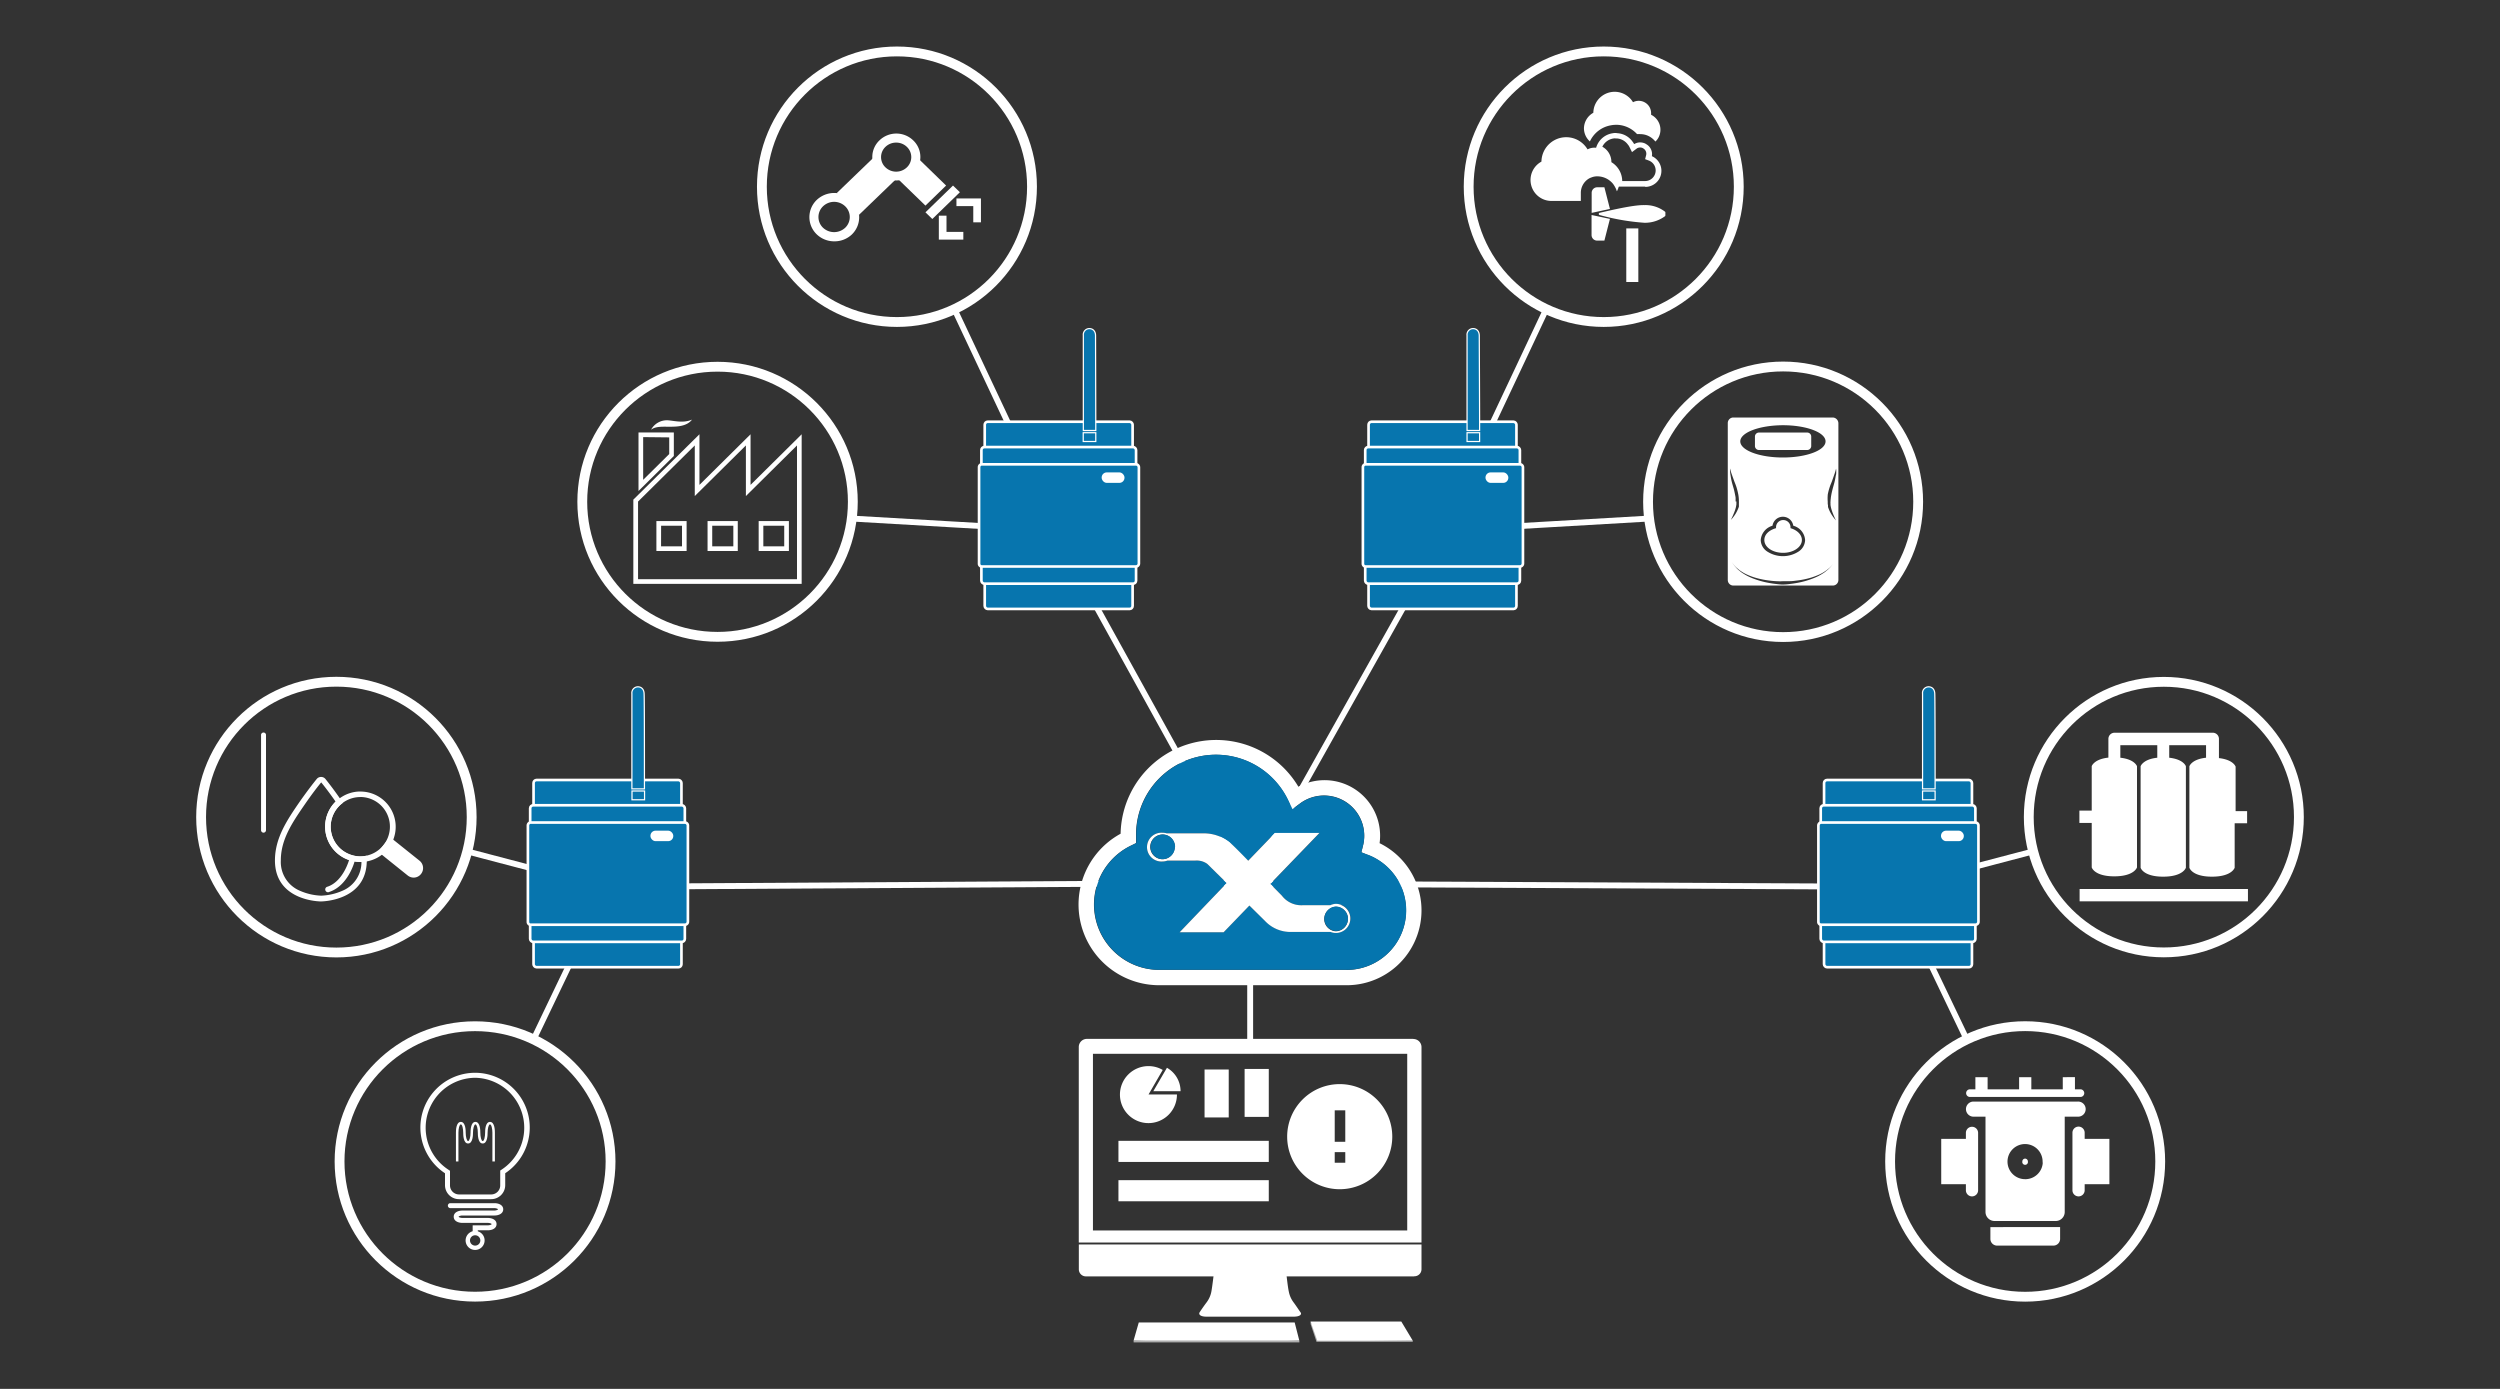 <svg xmlns="http://www.w3.org/2000/svg" viewBox="0 0 450 250">
  <rect x="0" y="0" width="450" height="250" fill="#333333" stroke="none"/>
  <defs>
    <style>
      .cls-1, .cls-10, .cls-11, .cls-5, .cls-6, .cls-9 {
        fill: none;
      }

      .cls-1, .cls-10, .cls-5, .cls-6, .cls-7, .cls-8, .cls-9 {
        stroke: #fff;
        stroke-miterlimit: 10;
      }

      .cls-1 {
        stroke-width: 1.06px;
      }

      .cls-2, .cls-4 {
        fill: #fff;
      }

      .cls-3 {
        fill: #0575ae;
      }

      .cls-4 {
        isolation: isolate;
        opacity: 0.6;
      }

      .cls-5 {
        stroke-width: 1.77px;
      }

      .cls-6 {
        stroke-width: 1.77px;
      }

      .cls-7, .cls-8 {
        fill: #0775ae;
      }

      .cls-7 {
        stroke-width: 0.48px;
      }

      .cls-8 {
        stroke-width: 0.22px;
      }

      .cls-9 {
        stroke-width: 1.77px;
      }

      .cls-10 {
        stroke-width: 1.77px;
      }
    </style>
  </defs>
  <g id="Livello_2" data-name="Livello 2">
    <g id="Livello_2-2" data-name="Livello 2">
      <g>
        <line class="cls-1" x1="190.51" y1="96.85" x2="224.79" y2="158.9"/>
        <line class="cls-1" x1="259.6" y1="96.85" x2="224.79" y2="158.9"/>
        <line class="cls-1" x1="341.72" y1="159.62" x2="228.7" y2="159.09"/>
        <line class="cls-1" x1="108.33" y1="159.62" x2="220.81" y2="158.95"/>
        <path class="cls-2" d="M248.33,151.73a9.36,9.36,0,0,0,.09-1.3,10,10,0,0,0-14.71-8.82,17.21,17.21,0,0,0-32,8.46,14.52,14.52,0,0,0,7,27.27l33.72,0a13.47,13.47,0,0,0,5.89-25.57Zm-6,22.85,0,0H208.65a11.77,11.77,0,0,1-5-22.41l.83-.41v-1.42a14.38,14.38,0,0,1,27.38-6.25l.74,1.57,1.35-1a7.24,7.24,0,0,1,11.39,7.57l-.3,1.19,1.15.45a10.71,10.71,0,0,1-3.83,20.72Z"/>
        <path class="cls-3" d="M246.19,153.86l-1.15-.45.3-1.19A7.24,7.24,0,0,0,234,144.65l-1.35,1-.74-1.57a14.38,14.38,0,0,0-27.38,6.25v1.42l-.83.41a11.77,11.77,0,0,0,5,22.41h33.69l0,0a10.71,10.71,0,0,0,3.83-20.72Zm-3.29,12.41a2.6,2.6,0,0,1-3.38,1.45h-7a6.3,6.3,0,0,1-4.82-2L224.89,163l-4.64,4.81h-7.92l8.48-8.86-3.49-3.44a3.24,3.24,0,0,0-2.19-.6h-5a2.72,2.72,0,0,1-.93.16h-.29a2.59,2.59,0,0,1,.29-5.18,2.71,2.71,0,0,1,.8.11h6.77a7.5,7.5,0,0,1,4.56,1.66c.54.46,1.85,1.77,3.32,3.29l4.82-5h8.05l-8.85,9.17,2.1,2.13a4.39,4.39,0,0,0,3.7,1.71h5a2.58,2.58,0,0,1,1-.25,2.66,2.66,0,0,1,1,.2h0A2.59,2.59,0,0,1,242.9,166.27Z"/>
        <path class="cls-2" d="M241.45,162.89h0a2.66,2.66,0,0,0-1-.2,2.58,2.58,0,0,0-1,.25h-5a4.39,4.39,0,0,1-3.7-1.71l-2.1-2.13,8.85-9.17H229.5l-4.82,5c-1.47-1.52-2.78-2.83-3.32-3.29A7.5,7.5,0,0,0,216.8,150H210a2.71,2.71,0,0,0-.8-.11,2.59,2.59,0,0,0-.29,5.18h.29a2.72,2.72,0,0,0,.93-.16h5a3.24,3.24,0,0,1,2.19.6l3.49,3.44-8.48,8.86h7.92l4.64-4.81,2.79,2.75a6.3,6.3,0,0,0,4.82,2h7a2.6,2.6,0,1,0,1.93-4.83Zm-30-10.45a2.23,2.23,0,0,1-2.19,2.22h0a2.22,2.22,0,1,1,2.22-2.23Zm31.16,13a2.2,2.2,0,0,1-2.19,2.19h0a2.21,2.21,0,0,1,0-4.41,2.22,2.22,0,0,1,2.22,2.2Z"/>
        <path class="cls-3" d="M211.49,152.43h0a2.23,2.23,0,0,1-2.19,2.22h0a2.22,2.22,0,1,1,2.22-2.23Z"/>
        <path class="cls-3" d="M242.64,165.39v0a2.2,2.2,0,0,1-2.19,2.19h0a2.21,2.21,0,0,1,0-4.41A2.22,2.22,0,0,1,242.64,165.39Z"/>
        <g>
          <polygon class="cls-4" points="204.05 241.28 204.05 241.63 233.9 241.63 233.87 241.28 219.2 240.73 204.05 241.28"/>
          <polygon class="cls-4" points="235.9 237.87 235.9 238.31 236.97 241.52 254.3 241.52 254.3 241.32 237.56 241.07 235.9 237.87"/>
          <path class="cls-2" d="M254.54,229.75H195.47a1.27,1.27,0,0,1-1.28-1.27h0V224h61.68v4.46a1.27,1.27,0,0,1-1.28,1.27h-.05Z"/>
          <path class="cls-2" d="M254.4,187H195.63a1.46,1.46,0,0,0-1.45,1.45h0v35.21h61.69V188.47a1.46,1.46,0,0,0-1.45-1.45Zm-1.1,34.48H196.73V189.68H253.3Z"/>
          <path class="cls-2" d="M232.83,237c1.31,0,1.49-.49,1.28-.76s-.76-1.14-1.28-1.83a4.74,4.74,0,0,1-.86-2c-.17-.76-.41-3-.41-3H218.47s-.27,2.25-.41,3a4.62,4.62,0,0,1-.86,2c-.52.69-1.11,1.55-1.28,1.83s0,.76,1.28.76Z"/>
          <polygon class="cls-2" points="233.87 241.28 204.05 241.28 204.98 238.04 233.04 238.04 233.87 241.28"/>
          <polygon class="cls-2" points="254.3 241.32 237.11 241.32 235.9 237.87 252.23 237.87 254.3 241.32"/>
          <path class="cls-2" d="M206.74,197h5.11a5.13,5.13,0,1,1-5.14-5.1,5,5,0,0,1,2.58.69Z"/>
          <path class="cls-2" d="M207.6,196.41l2.45-4.21a4.83,4.83,0,0,1,2.45,4.21Z"/>
          <rect class="cls-2" x="201.32" y="205.35" width="27.06" height="3.8"/>
          <rect class="cls-2" x="201.32" y="212.43" width="27.06" height="3.8"/>
          <rect class="cls-2" x="216.82" y="192.51" width="4.35" height="8.63"/>
          <rect class="cls-2" x="224.03" y="192.41" width="4.35" height="8.63"/>
          <path class="cls-2" d="M241.15,195.14a9.46,9.46,0,1,0,9.46,9.45h0A9.46,9.46,0,0,0,241.15,195.14Zm1,14.15h-1.9v-1.9h1.9Zm0-3.77h-1.9v-5.66h1.9Z"/>
        </g>
        <line class="cls-1" x1="225.03" y1="175.75" x2="225.03" y2="187.89"/>
        <g>
          <path class="cls-2" d="M150.14,43.44A4.51,4.51,0,0,1,147,42.17,4.29,4.29,0,0,1,147,36a4.59,4.59,0,0,1,6.33,0,4.31,4.31,0,0,1,0,6.21h0A4.52,4.52,0,0,1,150.14,43.44Zm0-7.11a2.9,2.9,0,0,0-2,.81,2.67,2.67,0,0,0,0,3.85,2.92,2.92,0,0,0,4,0h0a2.67,2.67,0,0,0,0-3.85A2.9,2.9,0,0,0,150.14,36.33Z"/>
          <ellipse class="cls-5" cx="161.45" cy="33.61" rx="24.31" ry="24.35"/>
          <polygon class="cls-2" points="167.82 39.42 166.58 38.22 171.54 33.4 172.78 34.6 167.82 39.42"/>
          <polygon class="cls-2" points="173.4 43.13 168.99 43.13 168.99 38.82 170.37 38.82 170.37 41.74 173.4 41.74 173.4 43.13"/>
          <polygon class="cls-2" points="176.57 40.02 175.19 40.02 175.19 37.1 172.16 37.1 172.16 35.72 176.57 35.72 176.57 40.02"/>
          <path class="cls-2" d="M161.31,32.48a4.33,4.33,0,0,1-3-1.22,4.12,4.12,0,0,1,0-6,4.37,4.37,0,0,1,6.06,0,4.12,4.12,0,0,1,0,6A4.35,4.35,0,0,1,161.31,32.48Zm0-6.81a2.74,2.74,0,0,0-1.93.77,2.54,2.54,0,0,0,0,3.68,2.78,2.78,0,0,0,3.86,0,2.54,2.54,0,0,0,0-3.68A2.74,2.74,0,0,0,161.31,25.67Z"/>
          <polygon class="cls-2" points="166.58 37.01 161.62 32.2 165.34 28.58 170.3 33.4 166.58 37.01"/>
          <polygon class="cls-2" points="150.62 34.75 157.24 28.37 161.24 32.29 154.62 38.67 150.62 34.75"/>
        </g>
        <g>
          <path class="cls-2" d="M114.93,88.38V77.84h6.36v4.24Zm.84-9.7v7.69l4.69-4.64v-3Z"/>
          <path class="cls-2" d="M120.46,76.81c1.23,0,3.15,0,4.1-1.28-1.5.65-3,.25-4.23.13a3.24,3.24,0,0,0-3.14,1.69C118,76.72,119.24,76.81,120.46,76.81Z"/>
          <path class="cls-2" d="M144.3,105.1H114V89.93l.13-.12L125.9,78.17v9.11l9.2-9.11v9.11l9.2-9.11Zm-29.45-.84h28.61V80.18l-9.2,9.11V80.18l-9.2,9.11V80.18l-10.21,10.1ZM142,99.18h-5.44V93.79H142Zm-4.6-.84h3.76V94.63H137.4Zm-4.6.84h-5.44V93.79h5.44Zm-4.6-.84H132V94.63H128.2Zm-4.61.84h-5.44V93.79h5.44Zm-4.6-.84h3.77V94.63H119Z"/>
          <ellipse class="cls-6" cx="129.16" cy="90.32" rx="24.35" ry="24.31"/>
        </g>
        <g>
          <g>
            <path class="cls-2" d="M292.73,41.11h2.17v9.65h-2.17Zm2.61,9.65h-3M296,36.92c-2-.06-6.35,1-8.09,1.39a.21.21,0,0,0-.13.24.2.2,0,0,0,.13.15A40.67,40.67,0,0,0,296,40.1a6.09,6.09,0,0,0,3.7-1.18.24.24,0,0,0,.07-.16v-.51a.2.2,0,0,0-.07-.15A5.76,5.76,0,0,0,296,36.92Zm-6.21.69-1-3.9H287.5a1,1,0,0,0-1,1v3.61Zm-3.31,1.09v3.61a1,1,0,0,0,1,1h1.31l1-3.91Z"/>
            <path class="cls-2" d="M296.11,33.59h-5.19L291,33A3,3,0,0,0,289.33,30L289,29.8l.07-.37a2,2,0,0,0,0-.25,2.15,2.15,0,0,0-1.43-2l-.46-.15.13-.46a3.67,3.67,0,0,1,3-2.59,2.12,2.12,0,0,1,.83,0,3.58,3.58,0,0,1,2.67,1.45,3.08,3.08,0,0,1,.32.48l.08,0a2,2,0,0,1,1.54-.21,1.66,1.66,0,0,1,.59.26,2.07,2.07,0,0,1,1,2.15,2.89,2.89,0,0,1-1.18,5.53Zm-4.11-1h4.11a1.91,1.91,0,0,0,1.91-1.9h0a1.91,1.91,0,0,0-1.23-1.79l-.67-.25.18-.7a1.1,1.1,0,0,0-.5-1.23.91.91,0,0,0-.3-.14,1.14,1.14,0,0,0-.85.13l-.89.67-.43-.87A2.14,2.14,0,0,0,293,26a2.65,2.65,0,0,0-2-1.08h-.16a1.22,1.22,0,0,0-.37,0,2.67,2.67,0,0,0-2.05,1.49,3.13,3.13,0,0,1,1.63,2.72v.06A4,4,0,0,1,292,32.61Z"/>
            <path class="cls-2" d="M291.48,33.1a2.57,2.57,0,0,1-.14.61,3,3,0,0,1-.19.5c0,.07-.08.14-.12.22a3.23,3.23,0,0,0-.3-.72,4.17,4.17,0,0,0-.38-.61,3.67,3.67,0,0,0-2.85-1.36,2.72,2.72,0,0,0-1.07.21,2.35,2.35,0,0,0-.55.27,3,3,0,0,0-1.33,2.48v1.47h-5.27a3.77,3.77,0,0,1-1.82-7.08,4.46,4.46,0,0,1,8.3-2.2,2.61,2.61,0,0,1,1.46-.3,2.4,2.4,0,0,1,.59.13A2.47,2.47,0,0,1,289.26,28a2.56,2.56,0,0,1,.32,1.22,1.87,1.87,0,0,1,0,.34A3.5,3.5,0,0,1,291.48,33.1Z"/>
            <path class="cls-2" d="M286.18,25.46A5.13,5.13,0,0,1,290,22.55a4.26,4.26,0,0,1,.86-.08h.35a5.12,5.12,0,0,1,3.46,1.67,3.31,3.31,0,0,1,.55,0,3.72,3.72,0,0,1,.88.11,3.4,3.4,0,0,1,1,.44,3.64,3.64,0,0,1,.87.79,2.74,2.74,0,0,0,.61-.82,3,3,0,0,0-1.38-4c0-.1,0-.19,0-.28a2.31,2.31,0,0,0-.26-1.06,2.24,2.24,0,0,0-3-.92,3.84,3.84,0,0,0-7.14,1.9,3.25,3.25,0,0,0-1.69,2.86A3.2,3.2,0,0,0,286.18,25.46Z"/>
          </g>
          <ellipse class="cls-5" cx="288.67" cy="33.61" rx="24.31" ry="24.35"/>
        </g>
        <g>
          <g id="consumption">
            <g>
              <path class="cls-2" d="M324.34,97.2c0,1.27-1.51,2.31-3.38,2.31s-3.38-1-3.38-2.31c0-1,.87-1.79,2.11-2.13a1,1,0,0,1,0-.17A1.28,1.28,0,0,1,321,93.61a1.3,1.3,0,0,1,1.29,1.29,1.11,1.11,0,0,1,0,.17C323.47,95.41,324.34,96.23,324.34,97.2Z"/>
              <g>
                <path class="cls-2" d="M329.92,75.15H312a1,1,0,0,0-1,1v28.25a1,1,0,0,0,1,1h17.91a1,1,0,0,0,1-1V76.19A1.05,1.05,0,0,0,329.92,75.15Zm-9,1.39c4.25,0,7.68,1.3,7.68,2.91s-3.44,2.9-7.68,2.9-7.67-1.3-7.67-2.9S316.72,76.54,321,76.54Zm4,20.67a2.56,2.56,0,0,1-1.26,2.12,5.19,5.19,0,0,1-5.47,0,2.56,2.56,0,0,1-1.26-2.12,2.92,2.92,0,0,1,2.12-2.58,1.89,1.89,0,0,1,3.74,0A2.87,2.87,0,0,1,324.92,97.21Zm-12.51-6.94c0-.19,0-.38,0-.59s-.05-.38-.09-.58c-.07-.38-.15-.77-.26-1.16s-.23-.77-.33-1.17-.17-.8-.23-1.21a6,6,0,0,1-.08-.61,2.59,2.59,0,0,1,0-.62,7.72,7.72,0,0,0,.34,1.16c.13.38.28.76.41,1.14l.22.56c.07.19.14.38.2.58.12.4.22.81.3,1.22a6.53,6.53,0,0,1,.11,1.25,1.84,1.84,0,0,1,0,.33c0,.1,0,.21,0,.32a1.55,1.55,0,0,1,0,.15l0,.15a2.83,2.83,0,0,1-.11.31,6.7,6.7,0,0,1-.56,1.1c-.12.17-.23.35-.36.5a4.6,4.6,0,0,1-.41.47c.18-.37.36-.73.5-1.1a7.43,7.43,0,0,0,.39-1.12,5.67,5.67,0,0,0,.1-.57l0-.15v-.37Zm17,11.87-.23.24-.24.22-.25.2-.13.11-.13.1a10,10,0,0,1-1.13.68,10.75,10.75,0,0,1-1.21.52,14.68,14.68,0,0,1-2.54.7c-.43.08-.86.15-1.3.2a11.57,11.57,0,0,1-1.31.11h0c-.46,0-.89-.06-1.32-.11s-.87-.12-1.3-.2a14.93,14.93,0,0,1-2.54-.7,10.75,10.75,0,0,1-1.21-.52,10,10,0,0,1-1.13-.68l-.13-.1-.13-.11-.25-.2-.24-.22-.22-.24a5.57,5.57,0,0,1-.75-1,4.92,4.92,0,0,0,.81,1l.24.21.25.2a1.64,1.64,0,0,0,.26.2l.13.09.14.09a7.15,7.15,0,0,0,1.13.59,10.48,10.48,0,0,0,1.22.45,15.32,15.32,0,0,0,2.51.52c.42.06.85.1,1.28.12s.86.05,1.26,0h0c.42,0,.85,0,1.27,0s.85-.07,1.28-.12a15.32,15.32,0,0,0,2.51-.52c.41-.13.82-.28,1.22-.45a7.15,7.15,0,0,0,1.13-.59l.13-.09.13-.09a1.71,1.71,0,0,0,.27-.2l.25-.2.24-.21a5.28,5.28,0,0,0,.81-1A7.33,7.33,0,0,1,329.42,102.14ZM330.52,85c0,.2,0,.4-.08.6-.06.41-.14.82-.24,1.22s-.22.79-.32,1.17-.19.76-.26,1.16a5.25,5.25,0,0,0-.08.59,5.67,5.67,0,0,0-.05.58,1.31,1.31,0,0,0,0,.28v.29a5.72,5.72,0,0,0,.11.57,9.23,9.23,0,0,0,.38,1.12c.15.37.32.74.5,1.1a7.61,7.61,0,0,1-.76-1,5.7,5.7,0,0,1-.57-1.13,2.65,2.65,0,0,1-.11-.3l0-.15,0-.16a1.64,1.64,0,0,1-.05-.32c0-.11,0-.21,0-.32A7.66,7.66,0,0,1,329,89a10.22,10.22,0,0,1,.31-1.21c.06-.19.13-.4.21-.59l.22-.54.4-1.14a9.65,9.65,0,0,0,.35-1.16A2.72,2.72,0,0,1,330.52,85Z"/>
                <path class="cls-2" d="M325.3,81h-8.69a.72.72,0,0,1-.72-.72V78.58a.72.72,0,0,1,.72-.72h8.69a.72.72,0,0,1,.72.72v1.74A.72.72,0,0,1,325.3,81Z"/>
              </g>
            </g>
          </g>
          <ellipse class="cls-5" cx="320.96" cy="90.32" rx="24.31" ry="24.35"/>
        </g>
        <g>
          <g>
            <path class="cls-2" d="M402.41,146v-8s-.38-1.25-3-1.54V133a1.11,1.11,0,0,0-1.1-1.11H380.62a1.11,1.11,0,0,0-1.11,1.11v3.37c-2.6.28-3,1.54-3,1.54v8h-2.22v2.22h2.22v8s.45,1.61,4.06,1.61,4.09-1.61,4.09-1.61V137.93s-.38-1.25-3-1.54v-2.26h6.65v2.26c-2.6.28-3,1.54-3,1.54v18.26s.45,1.61,4.06,1.61,4.09-1.61,4.09-1.61V137.93s-.38-1.25-3-1.54v-2.25h6.63v2.25c-2.61.28-3,1.54-3,1.54v18.26s.45,1.61,4.06,1.61,4.09-1.61,4.09-1.61v-8h2.24V146Z"/>
            <rect class="cls-2" x="374.33" y="160.02" width="30.3" height="2.22"/>
          </g>
          <ellipse class="cls-5" cx="389.49" cy="147.08" rx="24.31" ry="24.35"/>
        </g>
        <g>
          <ellipse class="cls-5" cx="364.53" cy="209.06" rx="24.31" ry="24.35"/>
          <g>
            <path class="cls-2" d="M373.89,201H374a1.36,1.36,0,1,0-.09-2.71H355.08a1.36,1.36,0,0,0,.09,2.71h2.22v17.15a1.63,1.63,0,0,0,1.63,1.63h11a1.62,1.62,0,0,0,1.63-1.62h0V201Zm-6.19,8.25a3.15,3.15,0,0,1-3,3h-.2a3.16,3.16,0,1,1,3.17-3.16v.19Z"/>
            <path class="cls-2" d="M354.51,197.45h20.05a.69.69,0,0,0,0-1.37h-1.07v-2.19H371.3v2.19h-5.66v-2.19h-2.2v2.19h-5.67v-2.19h-2.2v2.19h-1.06a.69.69,0,0,0,0,1.37Z"/>
            <path class="cls-2" d="M358.27,220.88V223a1.21,1.21,0,0,0,1.21,1.21h10.13a1.21,1.21,0,0,0,1.21-1.21v-2.13Z"/>
            <path class="cls-2" d="M355,202.82a1.1,1.1,0,0,0-1.14,1.06V205h-4.44v8.16h4.44v1.09h0a1.1,1.1,0,0,0,2.2,0V203.88A1.1,1.1,0,0,0,355,202.82Z"/>
            <path class="cls-2" d="M379.69,205h-4.45v-1.11a1.1,1.1,0,0,0-2.2,0v10.36h0a1.1,1.1,0,0,0,2.2,0v-1.09h4.45Z"/>
            <path class="cls-2" d="M364.53,208.55a.51.51,0,0,0-.51.51.51.51,0,1,0,1,0A.51.51,0,0,0,364.53,208.55Z"/>
          </g>
        </g>
        <line class="cls-1" x1="96.04" y1="187.09" x2="108.33" y2="161.44"/>
        <line class="cls-1" x1="84.12" y1="153.26" x2="108.33" y2="159.62"/>
        <line class="cls-1" x1="354.01" y1="187.09" x2="341.72" y2="161.44"/>
        <line class="cls-1" x1="365.93" y1="153.26" x2="341.72" y2="159.62"/>
        <line class="cls-1" x1="153.31" y1="93.34" x2="190.51" y2="95.5"/>
        <line class="cls-1" x1="171.7" y1="55.46" x2="189.55" y2="93.34"/>
        <line class="cls-1" x1="296.81" y1="93.34" x2="259.6" y2="95.5"/>
        <line class="cls-1" x1="278.41" y1="55.46" x2="260.57" y2="93.34"/>
        <g>
          <rect class="cls-7" x="246.34" y="75.91" width="26.62" height="33.7" rx="0.54"/>
          <path class="cls-8" d="M266.33,76.49v1h-2.26V60.37a1.09,1.09,0,0,1,1.09-1.22c.55,0,1.11.37,1.11,1.29S266.33,73,266.33,76.49Z"/>
          <rect class="cls-8" x="264.07" y="77.89" width="2.26" height="1.58"/>
          <rect class="cls-7" x="245.74" y="80.47" width="27.84" height="24.59" rx="0.54"/>
          <path class="cls-7" d="M274.13,84.1v17.33a.54.54,0,0,1-.54.54H245.86a.31.31,0,0,1-.13,0,.51.51,0,0,1-.41-.5V84.09a.53.53,0,0,1,.41-.51l.13,0h27.73A.54.54,0,0,1,274.13,84.1Z"/>
          <rect class="cls-2" x="267.39" y="85.03" width="4.11" height="1.89" rx="0.92"/>
        </g>
        <g>
          <rect class="cls-7" x="328.33" y="140.4" width="26.62" height="33.7" rx="0.54"/>
          <path class="cls-8" d="M348.32,141v1h-2.26V124.86a1.1,1.1,0,0,1,1.09-1.23c.55,0,1.11.37,1.11,1.3C348.31,125.71,348.32,137.52,348.32,141Z"/>
          <rect class="cls-8" x="346.06" y="142.38" width="2.26" height="1.58"/>
          <rect class="cls-7" x="327.73" y="144.95" width="27.84" height="24.59" rx="0.54"/>
          <path class="cls-7" d="M356.12,148.58v17.33a.54.54,0,0,1-.54.54H327.85a.3.3,0,0,1-.13,0,.52.52,0,0,1-.41-.51V148.58a.56.56,0,0,1,.41-.52l.13,0h27.73A.54.54,0,0,1,356.12,148.58Z"/>
          <rect class="cls-2" x="349.38" y="149.52" width="4.11" height="1.89" rx="0.92"/>
        </g>
        <g>
          <rect class="cls-7" x="177.25" y="75.91" width="26.62" height="33.7" rx="0.54"/>
          <path class="cls-8" d="M197.24,76.49v1H195V60.37a1.09,1.09,0,0,1,1.09-1.22c.55,0,1.11.37,1.11,1.29S197.24,73,197.24,76.49Z"/>
          <rect class="cls-8" x="194.98" y="77.89" width="2.26" height="1.58"/>
          <rect class="cls-7" x="176.65" y="80.47" width="27.84" height="24.59" rx="0.54"/>
          <path class="cls-7" d="M205,84.1v17.33a.54.54,0,0,1-.54.54H176.77a.31.31,0,0,1-.13,0,.51.51,0,0,1-.41-.5V84.09a.53.53,0,0,1,.41-.51l.13,0H204.5A.54.54,0,0,1,205,84.1Z"/>
          <rect class="cls-2" x="198.3" y="85.03" width="4.11" height="1.89" rx="0.92"/>
        </g>
        <g>
          <rect class="cls-7" x="96.04" y="140.4" width="26.62" height="33.7" rx="0.54"/>
          <path class="cls-8" d="M116,141v1h-2.26V124.86a1.1,1.1,0,0,1,1.09-1.23c.55,0,1.11.37,1.11,1.3C116,125.71,116,137.52,116,141Z"/>
          <rect class="cls-8" x="113.76" y="142.38" width="2.26" height="1.58"/>
          <rect class="cls-7" x="95.43" y="144.95" width="27.84" height="24.59" rx="0.54"/>
          <path class="cls-7" d="M123.82,148.58v17.33a.54.54,0,0,1-.54.54H95.55a.23.23,0,0,1-.12,0,.51.51,0,0,1-.41-.51V148.58a.54.54,0,0,1,.41-.52l.12,0h27.73A.54.54,0,0,1,123.82,148.58Z"/>
          <rect class="cls-2" x="117.08" y="149.52" width="4.11" height="1.89" rx="0.92"/>
        </g>
        <g>
          <g>
            <path class="cls-2" d="M85.51,194a9,9,0,0,1,4.93,16.43l-.4.27v2.63A1.63,1.63,0,0,1,88.41,215H82.62A1.63,1.63,0,0,1,81,213.36v-2.62l-.4-.27A9,9,0,0,1,85.51,194m0-.9a9.86,9.86,0,0,0-5.41,18.09v2.14a2.52,2.52,0,0,0,2.52,2.52h5.79a2.53,2.53,0,0,0,2.53-2.52v-2.15a9.86,9.86,0,0,0-5.43-18.08Z"/>
            <path class="cls-2" d="M89.08,209.06h-.45v-5.17c0-.71-.17-1.5-.43-1.5s-.43.79-.43,1.5c0,.32,0,1.94-.88,1.94s-.88-1.62-.88-1.94c0-.71-.18-1.5-.43-1.5s-.44.79-.44,1.5c0,.32,0,1.94-.88,1.94s-.88-1.62-.88-1.94c0-.71-.17-1.5-.43-1.5s-.43.79-.43,1.5v5.17h-.45v-5.17c0-.33,0-1.95.88-1.95s.88,1.62.88,1.95c0,.71.18,1.5.43,1.5s.44-.79.44-1.5c0-.33,0-1.95.88-1.95s.88,1.62.88,1.95c0,.71.17,1.5.43,1.5s.43-.79.43-1.5c0-.33,0-1.95.88-1.95s.88,1.62.88,1.95Z"/>
            <path class="cls-2" d="M85.52,222.11a.44.44,0,0,1-.44-.44v-1.11H87.8c.29,0,.69-.11.69-.22s-.4-.22-.69-.22H83.25c-.79,0-1.58-.34-1.58-1.11s.79-1.11,1.58-1.11h5.69c.29,0,.69-.11.69-.22s-.4-.22-.69-.22H81a.45.45,0,0,1,0-.89h8c.78,0,1.58.35,1.58,1.11s-.8,1.11-1.58,1.11H83.25c-.3,0-.69.11-.69.22s.39.22.69.22H87.8c.79,0,1.58.34,1.58,1.11s-.79,1.11-1.58,1.11H86v.22A.44.44,0,0,1,85.52,222.11Z"/>
            <path class="cls-2" d="M85.52,222.35a.93.93,0,1,1-.92.92.92.92,0,0,1,.92-.92m0-.78a1.71,1.71,0,1,0,1.71,1.7,1.7,1.7,0,0,0-1.71-1.7Z"/>
          </g>
          <ellipse class="cls-9" cx="85.51" cy="209.06" rx="24.39" ry="24.34"/>
        </g>
        <path class="cls-2" d="M47.44,149.88a.45.45,0,0,1-.45-.45V132.37a.45.45,0,1,1,.89,0v17.06A.45.45,0,0,1,47.44,149.88Z"/>
        <path class="cls-2" d="M57.83,140.84h0c.56.69,1.45,1.83,2.57,3.44a6.34,6.34,0,0,0,2.79,10.62,6,6,0,0,0,1.66.23h.21a5.56,5.56,0,0,1-3.48,5.23,10.43,10.43,0,0,1-3.77.86,10.4,10.4,0,0,1-3.77-.86,5.61,5.61,0,0,1-3.49-5.51c0-3.79,2.11-6.85,4.33-10.08,1.3-1.88,2.3-3.17,2.92-3.92h0m0-1a1,1,0,0,0-.8.38c-.65.8-1.68,2.13-3,4-2.25,3.27-4.51,6.55-4.51,10.65,0,7.38,8.27,7.38,8.27,7.38s8.26,0,8.26-7.38a8.14,8.14,0,0,0,0-.86,5.17,5.17,0,0,1-1.19.14,4.84,4.84,0,0,1-1.38-.19,5.33,5.33,0,0,1-1.72-9.47c-.06-.1-.13-.18-.19-.27-1.27-1.86-2.3-3.19-2.95-4a1,1,0,0,0-.8-.38Z"/>
        <path class="cls-2" d="M64.87,143.46A5.34,5.34,0,0,1,66.06,154a5.17,5.17,0,0,1-1.19.14,4.84,4.84,0,0,1-1.38-.19,5.33,5.33,0,0,1,1.38-10.48m0-1a6.28,6.28,0,0,0-3.69,1.2,6.33,6.33,0,0,0,2,11.26,5.75,5.75,0,0,0,1.64.23A6,6,0,0,0,66.3,155a6.34,6.34,0,0,0-1.43-12.52Z"/>
        <path class="cls-2" d="M70.18,150.66h0l.34.27,5,4a1.7,1.7,0,0,1,.26,2.39,1.67,1.67,0,0,1-1.32.65,1.73,1.73,0,0,1-1.07-.38l-5.31-4.26Z"/>
        <path class="cls-2" d="M59.13,160.6a.5.5,0,0,1-.16-1c2.89-1,3.91-4.94,3.92-5a.5.5,0,0,1,.61-.36.49.49,0,0,1,.37.61c0,.18-1.17,4.55-4.58,5.69Z"/>
        <ellipse class="cls-10" cx="60.55" cy="147.08" rx="24.35" ry="24.37"/>
      </g>
      <rect class="cls-11" width="450" height="250"/>
    </g>
  </g>
</svg>
